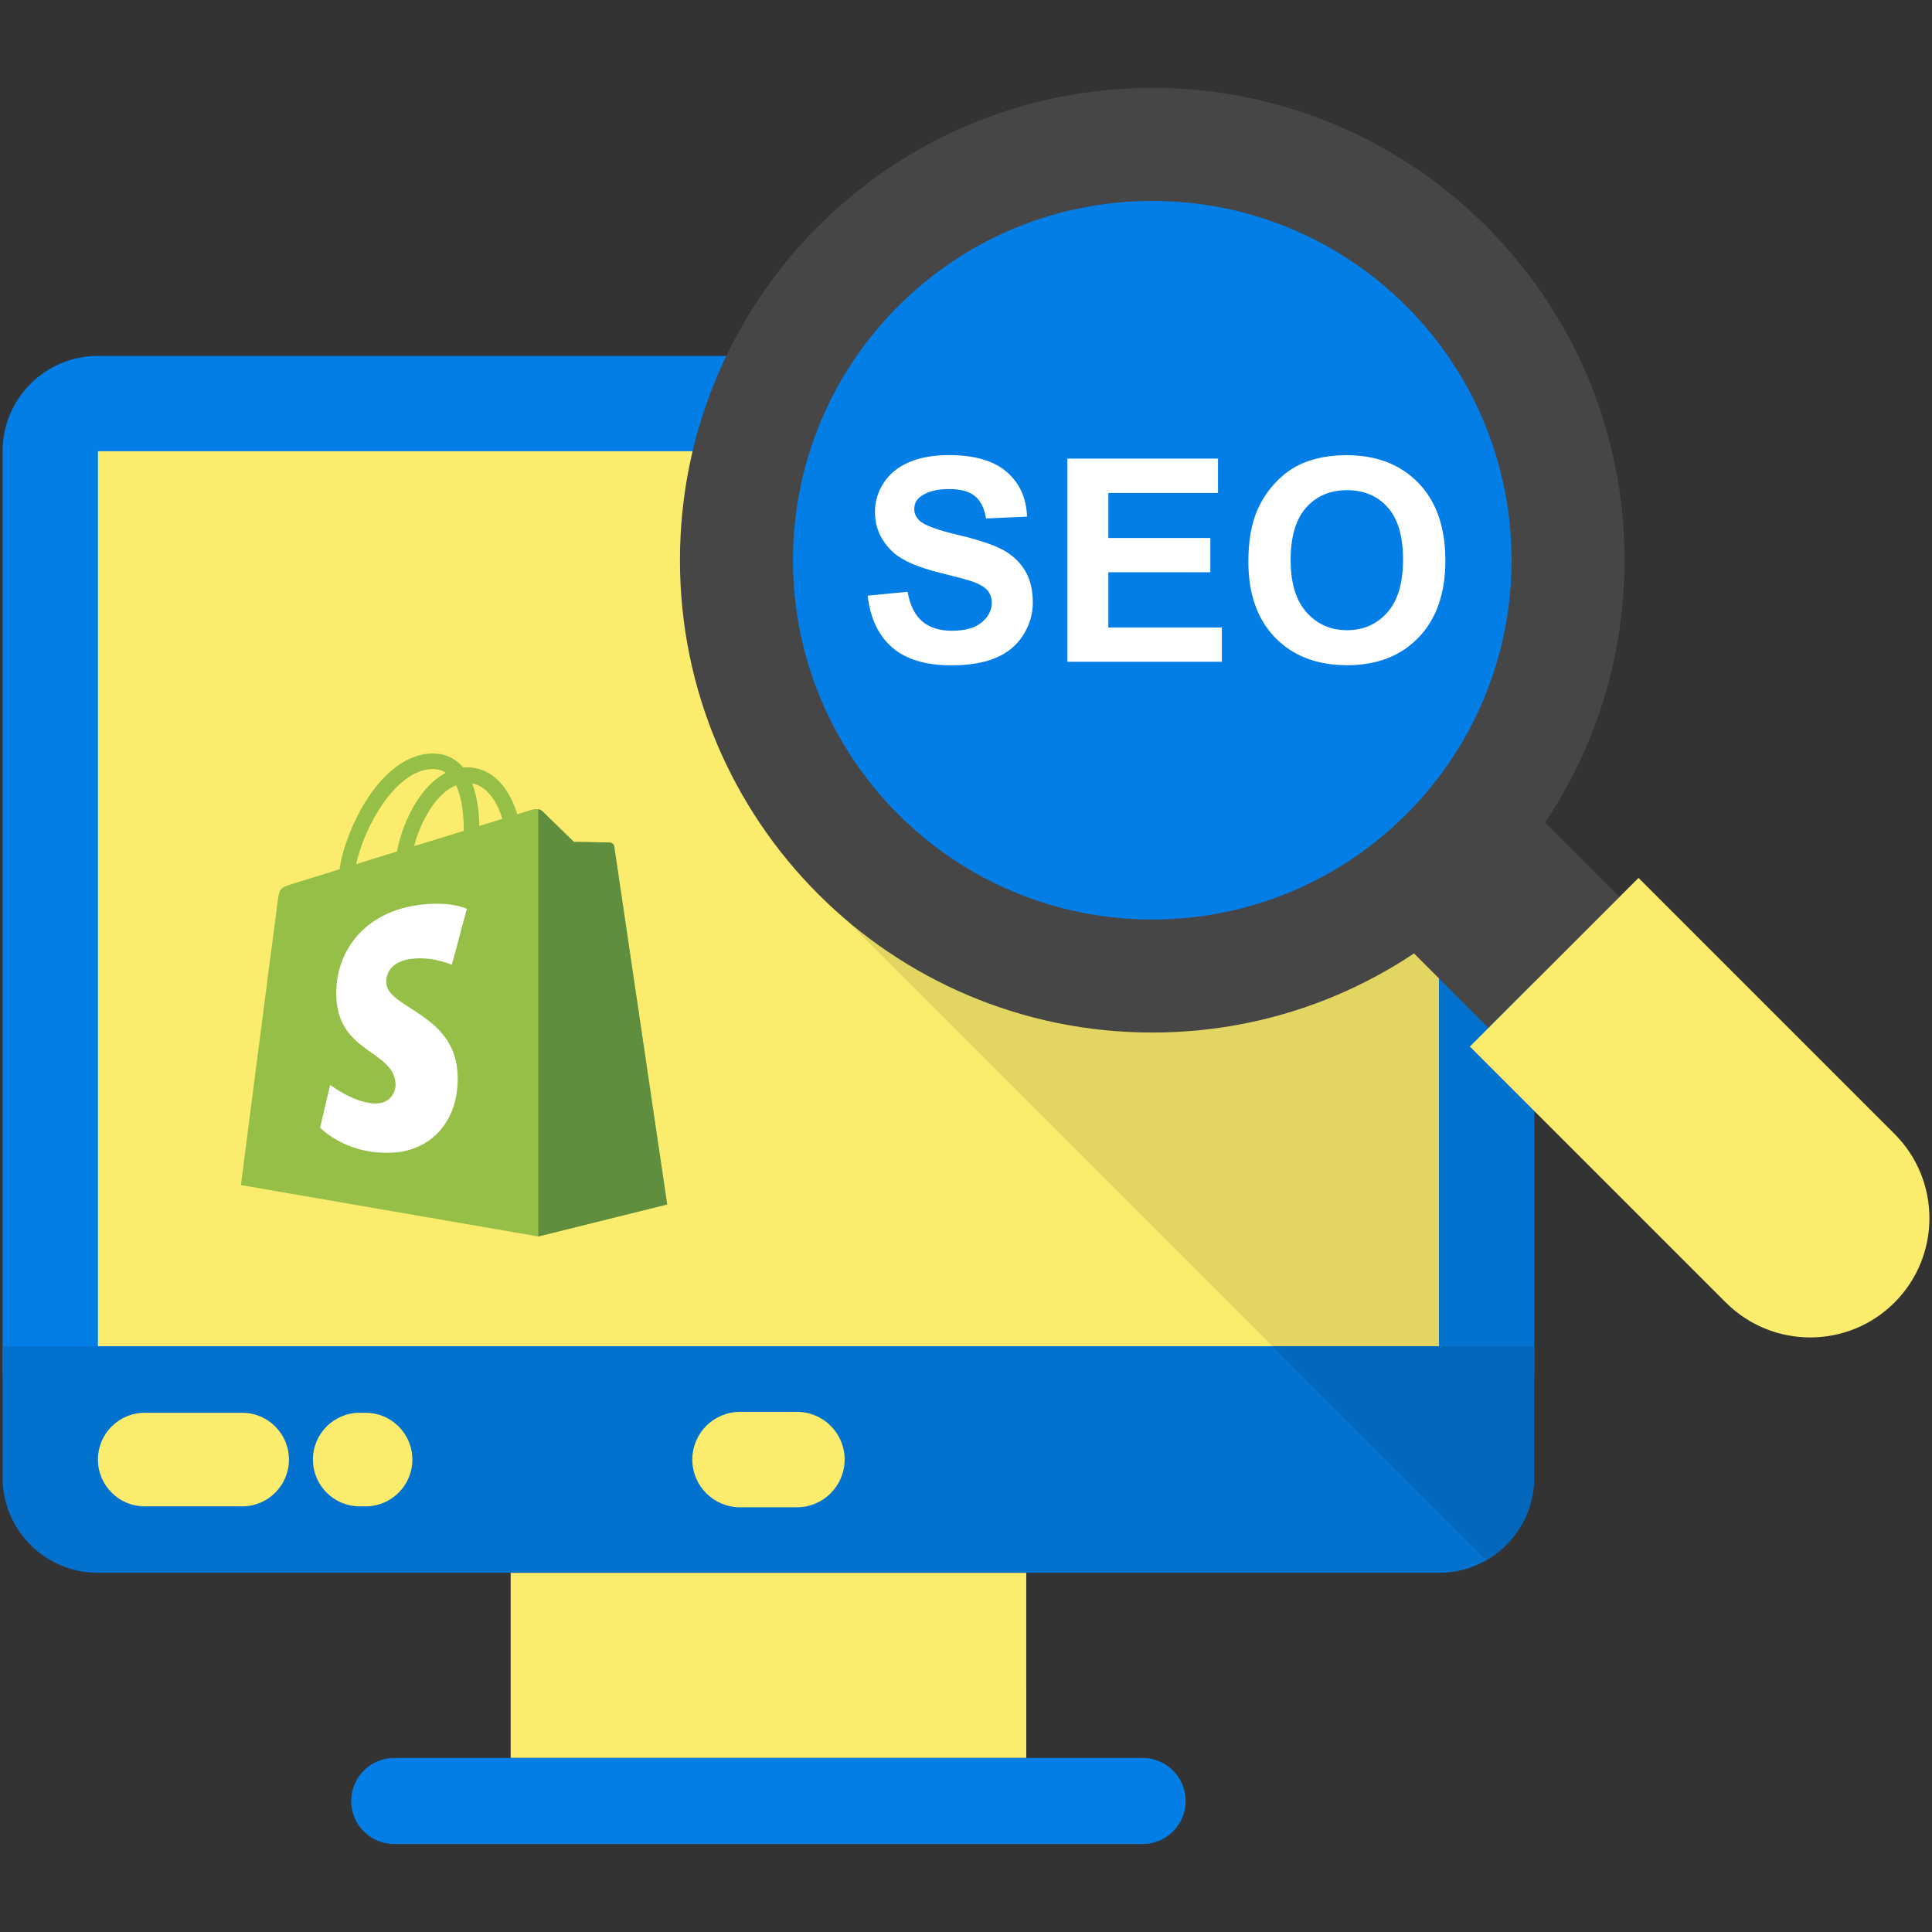 <svg width="100" height="100" viewBox="0 0 100 100" fill="none" xmlns="http://www.w3.org/2000/svg">
<rect x="0" y="0" width="100" height="100" fill="#333333" stroke="none"/>
<path d="M79.415 71.172V23.356C79.415 20.631 77.206 18.422 74.481 18.422H5.069C2.344 18.422 0.134 20.631 0.134 23.356V71.172H79.415Z" fill="#037EE6"/>
<path d="M5.069 23.356H74.481V69.678H5.069V23.356Z" fill="#FCEC6D"/>
<path d="M0.134 69.688V76.475C0.134 79.2 2.344 81.409 5.069 81.409H74.481C77.206 81.409 79.415 79.2 79.415 76.475V69.688H0.134Z" fill="#0372CF"/>
<path d="M26.431 81.409H53.119V90.991H26.431V81.409Z" fill="#FCEC6D"/>
<path d="M59.141 90.991H20.406C19.175 90.991 18.178 91.988 18.178 93.219C18.178 94.45 19.175 95.447 20.406 95.447H59.141C60.372 95.447 61.369 94.45 61.369 93.219C61.372 91.991 60.372 90.991 59.141 90.991Z" fill="#037EE6"/>
<path d="M41.25 78.016H38.303C36.941 78.016 35.834 76.912 35.834 75.547C35.834 74.184 36.941 73.078 38.303 73.078H41.25C42.612 73.078 43.719 74.181 43.719 75.547C43.715 76.912 42.612 78.016 41.25 78.016Z" fill="#FCEC6D"/>
<g opacity="0.07">
<path d="M26.431 81.409L53.119 87.559V81.409H26.431Z" fill="#FCEC6D"/>
</g>
<path d="M12.534 73.125H7.49C6.153 73.125 5.069 74.209 5.069 75.547C5.069 76.884 6.153 77.969 7.49 77.969H12.534C13.872 77.969 14.956 76.884 14.956 75.547C14.956 74.209 13.872 73.125 12.534 73.125Z" fill="#FCEC6D"/>
<path d="M18.922 73.125H18.619C17.281 73.125 16.197 74.209 16.197 75.547C16.197 76.884 17.281 77.969 18.619 77.969H18.922C20.259 77.969 21.344 76.884 21.344 75.547C21.344 74.209 20.259 73.125 18.922 73.125Z" fill="#FCEC6D"/>
<g opacity="0.1">
<path d="M79.416 76.475V71.175V69.687V29.169L51.359 37.062L43.716 47.531L76.922 80.737C78.406 79.888 79.416 78.306 79.416 76.475Z" fill="#010101"/>
</g>
<path d="M65.779 41.94L72.565 35.154L83.826 46.414L77.04 53.2L65.779 41.94Z" fill="#464646"/>
<path d="M98.059 67.419C95.65 69.828 91.744 69.828 89.331 67.419L76.081 54.169L84.809 45.441L98.059 58.691C100.469 61.1 100.469 65.006 98.059 67.419Z" fill="#FCEC6D"/>
<path d="M59.641 53.444C73.142 53.444 84.087 42.499 84.087 28.997C84.087 15.495 73.142 4.55 59.641 4.55C46.139 4.55 35.194 15.495 35.194 28.997C35.194 42.499 46.139 53.444 59.641 53.444Z" fill="#464646"/>
<path d="M59.641 47.594C69.911 47.594 78.237 39.268 78.237 28.997C78.237 18.726 69.911 10.4 59.641 10.4C49.37 10.4 41.044 18.726 41.044 28.997C41.044 39.268 49.37 47.594 59.641 47.594Z" fill="#037EE6"/>
<path d="M44.909 30.831L46.975 30.631C47.1 31.325 47.353 31.834 47.731 32.16C48.112 32.484 48.625 32.647 49.269 32.647C49.953 32.647 50.469 32.503 50.815 32.213C51.162 31.922 51.334 31.584 51.334 31.197C51.334 30.947 51.262 30.738 51.115 30.563C50.969 30.388 50.715 30.238 50.353 30.106C50.103 30.019 49.537 29.866 48.653 29.647C47.515 29.366 46.715 29.019 46.256 28.606C45.609 28.028 45.287 27.322 45.287 26.491C45.287 25.956 45.44 25.453 45.744 24.988C46.047 24.522 46.484 24.166 47.056 23.922C47.628 23.678 48.319 23.556 49.125 23.556C50.444 23.556 51.437 23.847 52.106 24.425C52.775 25.003 53.125 25.775 53.159 26.741L51.037 26.834C50.947 26.294 50.753 25.906 50.453 25.669C50.153 25.431 49.706 25.313 49.109 25.313C48.494 25.313 48.009 25.441 47.659 25.694C47.434 25.856 47.322 26.075 47.322 26.347C47.322 26.597 47.428 26.809 47.637 26.985C47.906 27.209 48.556 27.444 49.587 27.688C50.622 27.931 51.384 28.184 51.878 28.444C52.372 28.703 52.759 29.059 53.04 29.513C53.322 29.966 53.459 30.522 53.459 31.188C53.459 31.791 53.29 32.353 52.956 32.881C52.622 33.406 52.147 33.797 51.534 34.053C50.922 34.309 50.159 34.438 49.247 34.438C47.919 34.438 46.897 34.131 46.184 33.516C45.472 32.903 45.047 32.006 44.909 30.831Z" fill="white"/>
<path d="M55.247 34.253V23.738H63.044V25.516H57.368V27.847H62.647V29.619H57.368V32.481H63.243V34.253H55.247Z" fill="white"/>
<path d="M64.615 29.06C64.615 27.988 64.775 27.091 65.097 26.363C65.337 25.828 65.662 25.347 66.075 24.922C66.487 24.497 66.941 24.181 67.434 23.975C68.091 23.697 68.844 23.56 69.7 23.56C71.25 23.56 72.49 24.041 73.419 25C74.347 25.96 74.812 27.297 74.812 29.01C74.812 30.706 74.35 32.035 73.428 32.994C72.506 33.953 71.272 34.431 69.728 34.431C68.165 34.431 66.922 33.953 65.997 33C65.075 32.047 64.615 30.731 64.615 29.06ZM66.803 28.988C66.803 30.178 67.078 31.081 67.628 31.697C68.178 32.313 68.875 32.619 69.722 32.619C70.569 32.619 71.262 32.313 71.806 31.703C72.35 31.094 72.622 30.178 72.622 28.96C72.622 27.753 72.356 26.856 71.828 26.263C71.3 25.669 70.597 25.372 69.722 25.372C68.847 25.372 68.141 25.672 67.606 26.272C67.072 26.872 66.803 27.778 66.803 28.988Z" fill="white"/>
<path d="M31.793 43.814C31.775 43.688 31.665 43.618 31.574 43.61C31.483 43.603 29.703 43.576 29.703 43.576C29.703 43.576 28.215 42.13 28.068 41.983C27.921 41.836 27.633 41.88 27.522 41.913C27.52 41.914 27.243 42 26.774 42.145C26.696 41.891 26.581 41.579 26.416 41.266C25.886 40.255 25.11 39.719 24.173 39.718C24.172 39.718 24.171 39.718 24.169 39.718C24.104 39.718 24.04 39.724 23.975 39.73C23.947 39.697 23.919 39.664 23.89 39.633C23.482 39.196 22.957 38.983 22.33 39.001C21.119 39.036 19.913 39.91 18.935 41.464C18.247 42.557 17.724 43.93 17.575 44.993C16.184 45.424 15.211 45.725 15.19 45.732C14.488 45.952 14.466 45.974 14.374 46.636C14.305 47.136 12.468 61.338 12.468 61.338L27.86 64L34.532 62.342C34.532 62.342 31.81 43.94 31.793 43.814ZM18.437 44.726C18.853 42.78 20.484 39.861 22.353 39.807C22.638 39.801 22.877 39.863 23.082 39.998C22.755 40.168 22.438 40.412 22.141 40.73C21.372 41.556 20.783 42.837 20.548 44.073C19.814 44.3 19.097 44.522 18.437 44.726ZM24.003 43.003C23.197 43.252 22.317 43.525 21.433 43.798C21.682 42.847 22.153 41.901 22.731 41.28C22.946 41.049 23.247 40.792 23.604 40.645C23.939 41.343 24.011 42.334 24.003 43.003ZM24.808 42.753C24.799 42.14 24.726 41.287 24.441 40.55C25.36 40.724 25.812 41.764 26.003 42.384C25.649 42.493 25.245 42.618 24.808 42.753Z" fill="#95BF47"/>
<path d="M31.574 43.61C31.482 43.603 29.703 43.576 29.703 43.576C29.703 43.576 28.215 42.13 28.067 41.983C28.013 41.928 27.938 41.9 27.861 41.888L27.861 64L34.532 62.342C34.532 62.342 31.81 43.94 31.793 43.814C31.775 43.688 31.665 43.618 31.574 43.61Z" fill="#5E8E3E"/>
<path d="M24.164 47.04L23.389 49.939C23.389 49.939 22.524 49.545 21.5 49.61C19.997 49.705 19.981 50.653 19.996 50.89C20.078 52.186 23.488 52.47 23.68 55.506C23.831 57.895 22.413 59.529 20.37 59.658C17.919 59.812 16.569 58.366 16.569 58.366L17.088 56.156C17.088 56.156 18.447 57.181 19.534 57.112C20.244 57.067 20.498 56.489 20.473 56.081C20.366 54.39 17.589 54.489 17.413 51.711C17.266 49.372 18.801 47.003 22.189 46.789C23.495 46.707 24.164 47.04 24.164 47.04Z" fill="white"/>
</svg>
